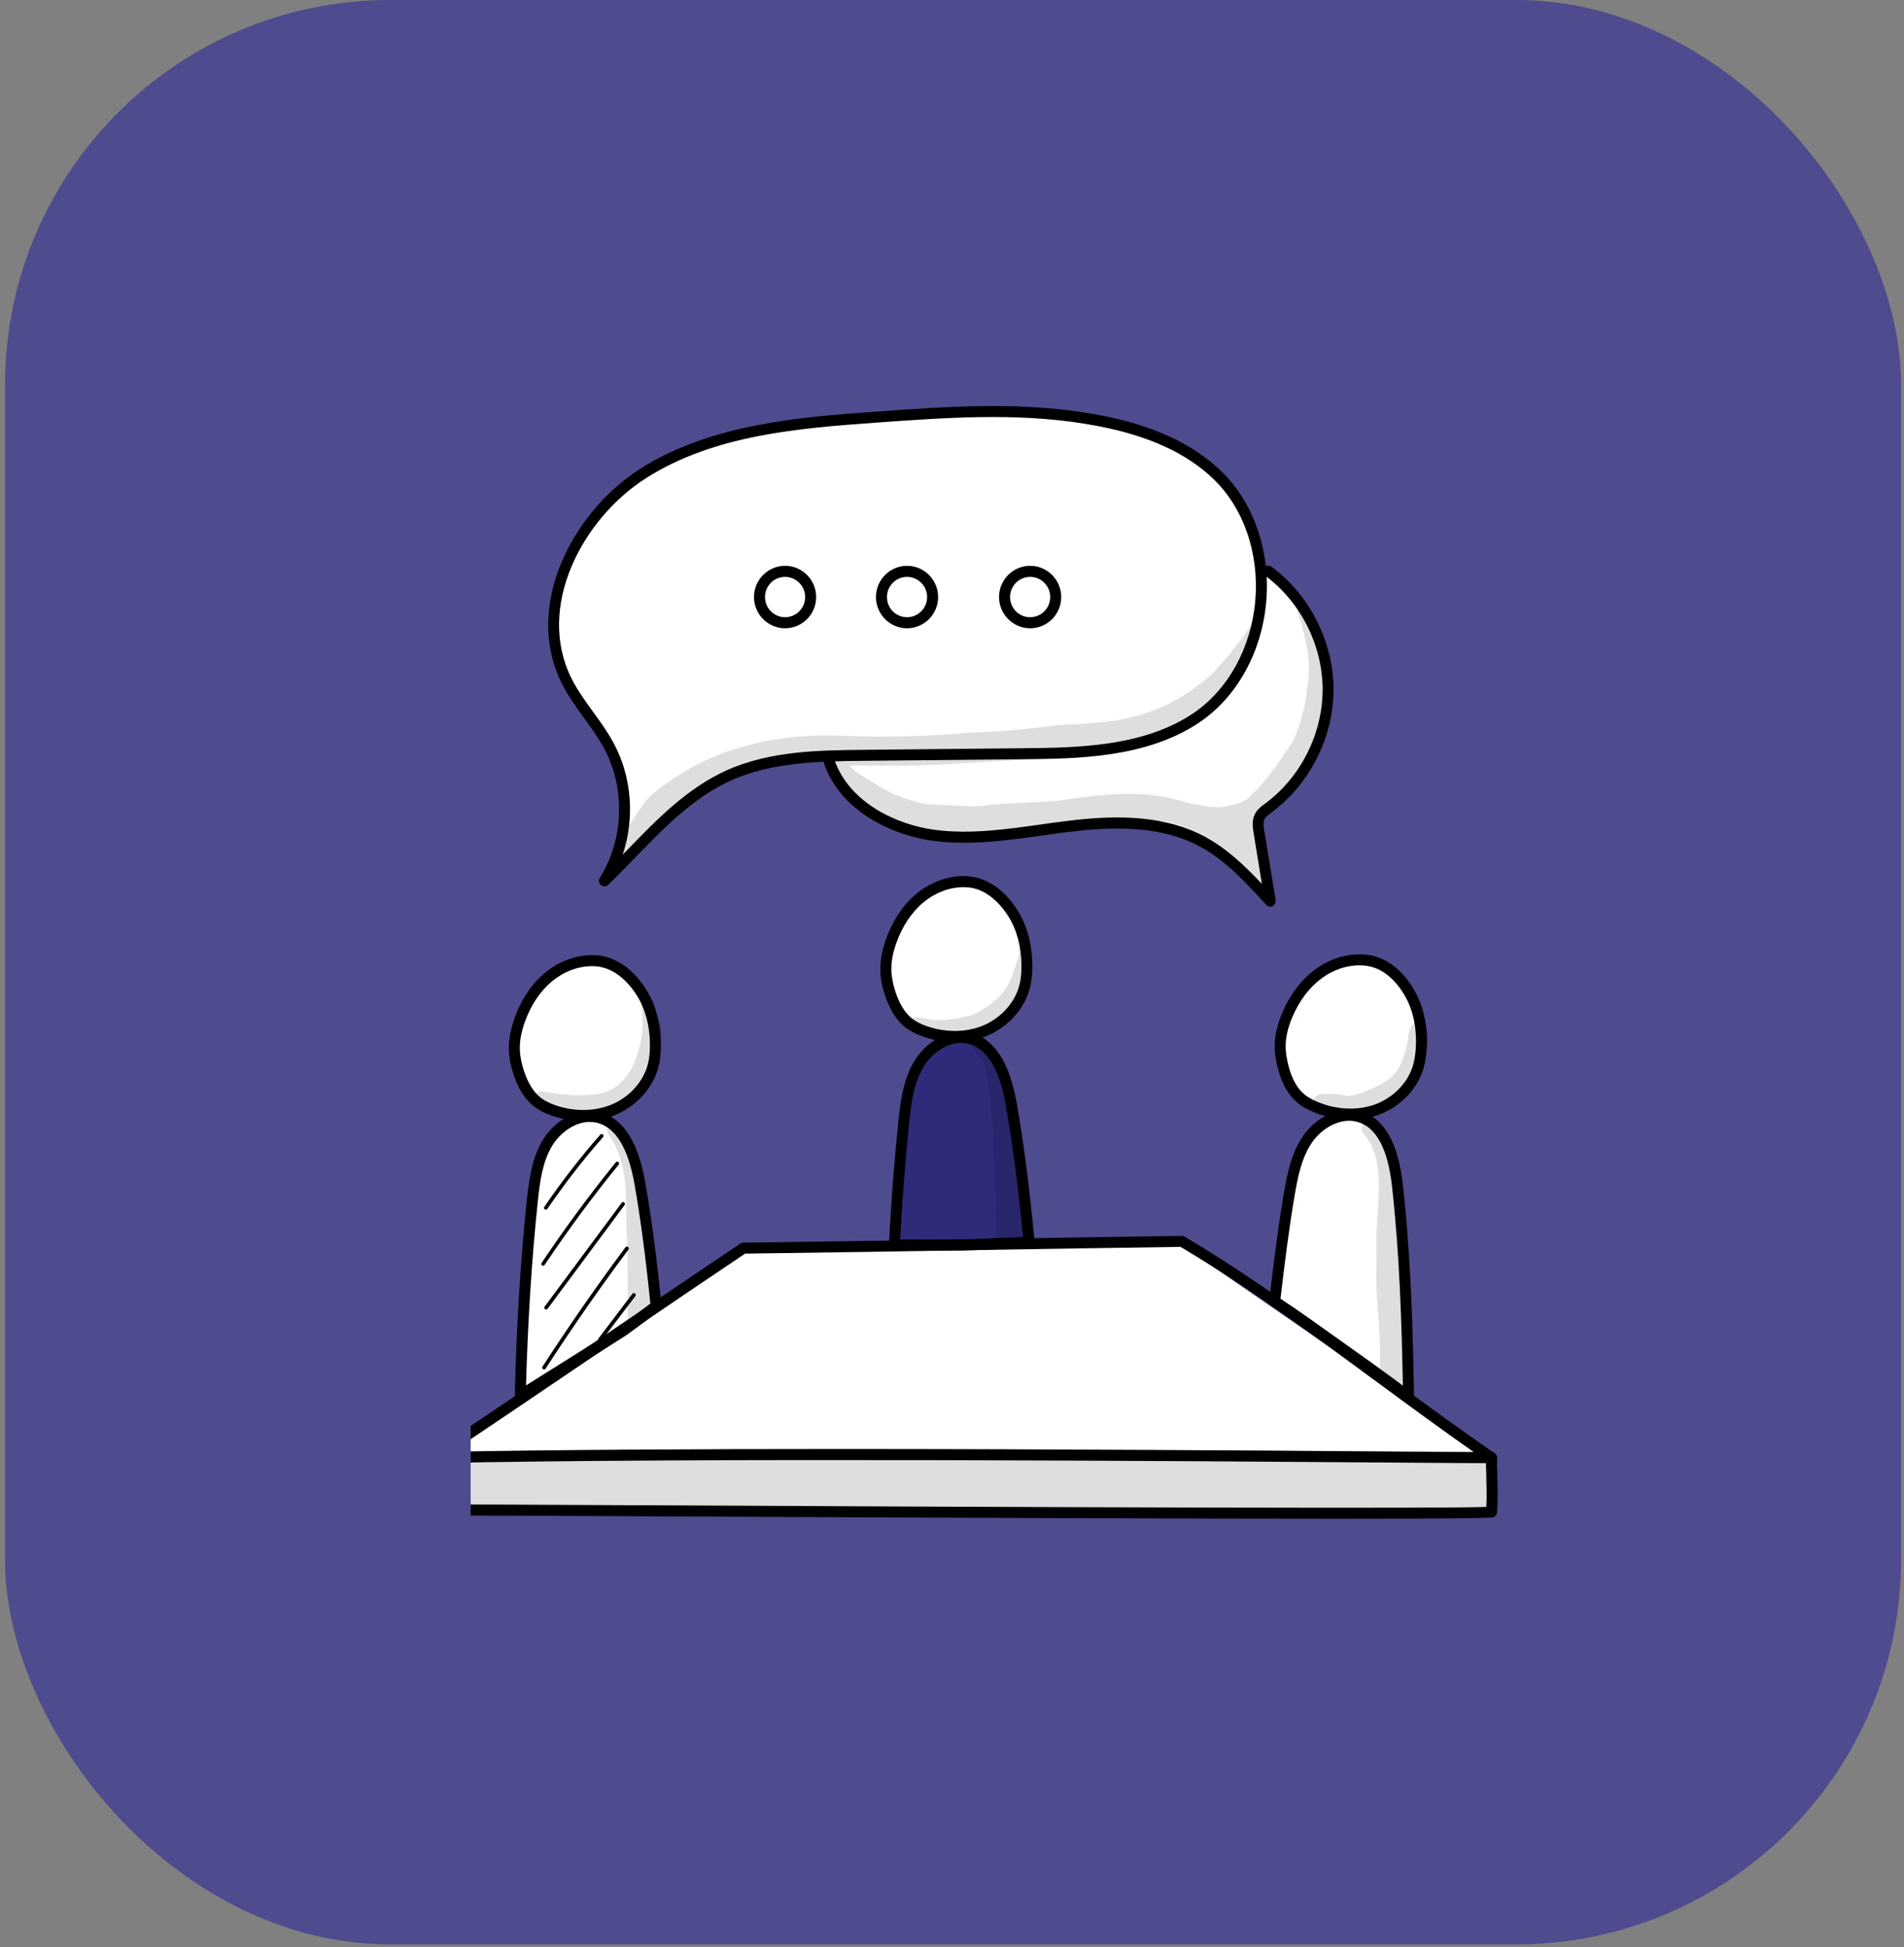 <svg xmlns="http://www.w3.org/2000/svg" width="89" height="91" viewBox="0 0 89 91" fill="none"><rect x="0" y="0" width="89" height="91" fill="#808080" stroke="none"/><rect x="0.234" width="88.63" height="90.873" rx="18" fill="#4E4B8E"></rect><g clip-path="url(#clip0_1563_43424)"><path d="M20.452 67.908C24.643 65.066 28.834 62.22 33.029 59.378C33.607 58.986 34.202 58.584 34.875 58.398C35.437 58.239 36.032 58.239 36.614 58.239C42.83 58.229 49.046 58.219 55.265 58.205L69.473 68.006L69.561 70.656L20.408 70.44L20.452 67.908Z" fill="white"></path><path d="M65.85 64.987C65.85 64.987 59.587 60.638 59.594 60.496C59.745 58.745 59.954 56.995 60.388 55.291C60.633 54.321 60.983 53.324 61.733 52.668C62.483 52.009 63.738 51.844 64.441 52.55C64.871 52.986 65.002 53.628 65.103 54.233C65.692 57.799 65.921 61.425 65.85 64.987Z" fill="white"></path><path d="M60.018 50.103C59.678 48.802 60.011 47.342 60.882 46.321C61.487 45.608 62.355 45.108 63.284 45.027C64.212 44.946 65.188 45.314 65.773 46.044C66.328 46.737 66.489 47.676 66.449 48.565C66.398 49.704 65.985 50.907 65.043 51.55C64.548 51.887 63.95 52.039 63.354 52.07C62.863 52.094 62.362 52.036 61.898 51.867C61.047 51.556 60.226 50.907 60.018 50.103Z" fill="white"></path><path d="M41.414 46.472C41.074 45.103 41.407 43.565 42.279 42.491C42.884 41.74 43.752 41.213 44.68 41.129C45.608 41.044 46.584 41.429 47.166 42.2C47.721 42.93 47.882 43.92 47.842 44.853C47.791 46.053 47.378 47.32 46.436 47.993C45.941 48.348 45.343 48.51 44.748 48.54C44.256 48.567 43.755 48.507 43.291 48.327C42.443 48.003 41.623 47.317 41.414 46.472Z" fill="white"></path><path d="M24.203 50.259C23.87 48.937 24.196 47.457 25.044 46.419C25.636 45.696 26.483 45.186 27.388 45.105C28.293 45.024 29.245 45.395 29.813 46.136C30.355 46.842 30.513 47.792 30.472 48.694C30.422 49.85 30.018 51.073 29.104 51.722C28.622 52.063 28.037 52.219 27.455 52.249C26.974 52.273 26.487 52.216 26.036 52.043C25.208 51.736 24.408 51.073 24.203 50.259Z" fill="white"></path><path d="M24.408 65.255C24.496 62.47 24.623 59.689 24.785 56.907C24.839 55.964 24.906 54.998 25.269 54.126C25.633 53.254 26.359 52.477 27.287 52.311C27.543 52.267 27.809 52.267 28.054 52.345C28.808 52.575 29.201 53.392 29.464 54.139C30.234 56.346 30.621 58.685 30.601 61.024C29.787 61.629 28.969 62.227 28.142 62.815C26.938 63.677 25.71 64.525 24.408 65.255Z" fill="white"></path><g opacity="0.129"><path d="M69.851 68.362C69.764 68.237 69.663 68.132 69.545 68.051C69.283 68.054 69.02 68.054 68.761 68.051C68.354 68.044 67.937 68.021 67.547 67.899C67.523 67.892 67.503 67.882 67.483 67.872C64.14 67.902 60.796 67.804 57.453 67.754C57.439 67.757 57.426 67.76 57.409 67.76C56.989 67.804 56.558 67.784 56.134 67.787C55.711 67.791 55.287 67.797 54.863 67.801C54.019 67.808 53.174 67.801 52.33 67.804C50.638 67.808 48.946 67.818 47.251 67.828C47.157 67.828 47.09 67.787 47.049 67.727C44.422 67.811 41.795 67.889 39.168 67.767C38.27 67.75 37.372 67.743 36.474 67.74C33.948 67.76 31.422 67.794 28.896 67.825C27.48 67.841 26.06 67.825 24.644 67.835C23.935 67.841 23.228 67.879 22.518 67.902C21.819 67.926 21.116 67.933 20.416 67.963C20.315 67.966 20.241 67.936 20.188 67.882C20.235 68.416 20.268 68.953 20.305 69.491C20.329 69.849 20.376 70.221 20.396 70.589C20.399 70.589 20.406 70.589 20.41 70.593C21.556 70.856 22.751 70.934 23.924 70.883C24.987 70.836 26.044 70.724 27.106 70.724C28.173 70.724 29.236 70.738 30.302 70.738C31.385 70.738 32.468 70.701 33.548 70.741C33.827 70.751 34.106 70.758 34.385 70.765C36.454 70.609 38.523 70.454 40.598 70.478C41.752 70.484 42.899 70.593 44.052 70.63C45.553 70.691 47.053 70.677 48.553 70.701C50.998 70.761 53.44 70.893 55.885 70.839C57.782 70.809 59.683 70.792 61.583 70.782C64.15 70.694 66.72 70.647 69.286 70.809C69.484 70.816 69.676 70.755 69.841 70.65C69.807 70.403 69.781 70.153 69.77 69.906C69.757 69.572 69.777 69.241 69.781 68.906C69.787 68.713 69.794 68.521 69.851 68.362Z" fill="black"></path></g><path d="M25.513 56.535C25.497 56.535 25.48 56.532 25.466 56.522C25.426 56.495 25.416 56.441 25.443 56.403C26.243 55.231 27.121 54.095 28.06 53.027C28.09 52.993 28.144 52.986 28.181 53.02C28.218 53.051 28.221 53.105 28.188 53.142C27.256 54.203 26.381 55.335 25.584 56.501C25.567 56.522 25.54 56.535 25.513 56.535Z" fill="black"></path><path d="M25.388 59.153C25.372 59.153 25.355 59.15 25.341 59.14C25.301 59.113 25.291 59.059 25.318 59.022C26.398 57.409 27.565 55.828 28.786 54.32C28.816 54.283 28.87 54.28 28.907 54.307C28.944 54.337 28.947 54.391 28.92 54.428C27.699 55.929 26.535 57.507 25.459 59.116C25.442 59.14 25.415 59.153 25.388 59.153Z" fill="black"></path><path d="M25.526 61.201C25.51 61.201 25.489 61.194 25.476 61.184C25.439 61.157 25.429 61.103 25.459 61.066L29.062 56.212C29.089 56.175 29.142 56.165 29.179 56.196C29.216 56.223 29.227 56.277 29.196 56.317L25.594 61.17C25.577 61.187 25.553 61.201 25.526 61.201Z" fill="black"></path><path d="M25.429 64.001C25.413 64.001 25.396 63.998 25.382 63.988C25.342 63.961 25.332 63.91 25.359 63.87C26.587 61.977 27.888 60.101 29.237 58.293C29.264 58.256 29.318 58.249 29.358 58.276C29.395 58.303 29.402 58.357 29.375 58.398C28.029 60.203 26.728 62.075 25.503 63.964C25.487 63.988 25.456 64.001 25.429 64.001Z" fill="black"></path><path d="M28.039 62.699C28.022 62.699 28.002 62.692 27.988 62.682C27.951 62.655 27.945 62.601 27.971 62.56L29.562 60.465C29.593 60.428 29.646 60.421 29.683 60.448C29.721 60.475 29.727 60.529 29.7 60.57L28.109 62.665C28.089 62.689 28.062 62.699 28.039 62.699Z" fill="black"></path><g opacity="0.129"><path d="M30.676 47.494C30.673 47.45 30.669 47.413 30.669 47.392C30.639 47.197 30.656 46.963 30.541 46.794C30.454 46.663 30.262 46.635 30.131 46.713C29.956 46.811 29.963 47.011 30.003 47.18C30.023 47.372 30.027 47.568 30.04 47.764C30.034 48.018 30.01 48.498 29.889 48.934C29.559 50.336 28.809 50.975 27.962 51.13C27.548 51.161 27.38 51.198 26.764 51.181C26.666 51.178 26.276 51.141 26.182 51.134C25.923 51.097 25.664 51.053 25.405 51.016C25.318 50.992 25.217 51.002 25.139 51.049C24.88 51.191 24.934 51.614 25.224 51.685C25.314 51.708 25.402 51.732 25.493 51.756C25.523 51.8 25.567 51.833 25.624 51.847C25.943 51.948 26.263 52.063 26.599 52.087C26.794 52.094 26.993 52.087 27.188 52.084C27.38 52.094 27.568 52.094 27.76 52.077C27.77 52.077 27.783 52.077 27.793 52.077C28.671 52.117 29.452 51.593 30.017 50.958C30.612 50.299 30.891 49.022 30.915 48.504C30.952 48.19 30.942 47.643 30.676 47.494Z" fill="black"></path></g><g opacity="0.129"><path d="M29.278 57.181C29.365 58.8 29.345 60.419 29.338 62.041C29.48 61.936 29.621 61.831 29.762 61.73C30.041 61.524 30.317 61.304 30.596 61.091C30.522 60.462 30.445 59.807 30.384 59.127C30.24 58.073 30.038 55.646 29.681 54.021C29.597 53.804 29.564 53.504 29.382 53.348C29.332 53.243 29.281 53.139 29.227 53.037C29.096 52.855 29.036 52.574 28.807 52.5C28.531 52.415 28.279 52.743 28.43 52.99C29.311 54.257 29.264 55.538 29.278 57.181Z" fill="black"></path></g><path d="M27.269 52.391C26.771 52.391 26.264 52.307 25.776 52.134C25.456 52.023 25.207 51.895 24.999 51.739C24.568 51.418 24.245 50.925 24.013 50.235C23.869 49.809 23.795 49.424 23.788 49.052C23.778 48.603 23.862 48.13 24.047 47.602C24.36 46.713 24.861 45.97 25.493 45.449C26.22 44.855 27.128 44.564 27.982 44.655C28.817 44.743 29.627 45.324 30.202 46.244C30.653 46.964 30.892 47.862 30.892 48.839C30.892 49.228 30.855 49.566 30.777 49.867C30.525 50.84 29.755 51.698 28.766 52.104C28.305 52.297 27.794 52.391 27.269 52.391ZM27.669 45.155C27.027 45.155 26.364 45.402 25.816 45.852C25.255 46.311 24.811 46.977 24.528 47.775C24.363 48.241 24.289 48.653 24.299 49.039C24.306 49.356 24.373 49.691 24.498 50.069C24.696 50.654 24.959 51.066 25.302 51.323C25.47 51.448 25.672 51.55 25.944 51.648C26.829 51.959 27.787 51.952 28.574 51.627C29.415 51.283 30.071 50.556 30.283 49.738C30.35 49.481 30.381 49.187 30.381 48.843C30.381 47.961 30.169 47.16 29.768 46.521C29.536 46.149 28.89 45.274 27.928 45.169C27.841 45.162 27.757 45.155 27.669 45.155Z" fill="black"></path><path d="M24.318 65.478C24.275 65.478 24.227 65.465 24.187 65.441C24.106 65.394 24.059 65.306 24.063 65.215C24.147 61.916 24.328 58.938 24.624 56.117C24.732 55.103 24.867 54.126 25.364 53.294C25.852 52.48 26.878 51.716 27.985 51.966C29.091 52.216 29.825 53.325 30.161 55.261C30.457 56.955 30.699 58.78 30.921 61.014C30.931 61.105 30.891 61.193 30.82 61.247C30.689 61.345 30.561 61.443 30.433 61.541C30.258 61.676 30.087 61.808 29.912 61.936C29.707 62.088 29.502 62.237 29.296 62.389C28.839 62.68 28.395 62.964 27.951 63.244C27.389 63.596 26.831 63.951 26.269 64.302C25.704 64.657 25.139 65.012 24.574 65.367C24.561 65.377 24.54 65.394 24.527 65.4L24.446 65.448C24.406 65.468 24.362 65.478 24.318 65.478ZM27.564 52.433C26.848 52.433 26.162 52.963 25.805 53.558C25.361 54.302 25.24 55.18 25.136 56.171C24.857 58.844 24.678 61.652 24.587 64.748C25.058 64.454 25.529 64.157 25.997 63.863C26.558 63.511 27.117 63.16 27.678 62.808C28.122 62.528 28.567 62.247 29.007 61.963C29.199 61.821 29.404 61.673 29.609 61.521C29.781 61.392 29.952 61.264 30.124 61.132C30.215 61.061 30.309 60.99 30.4 60.919C30.181 58.766 29.946 56.992 29.66 55.349C29.36 53.636 28.762 52.666 27.877 52.466C27.769 52.446 27.665 52.433 27.564 52.433Z" fill="black"></path><g opacity="0.129"><path d="M66.209 47.826C65.886 47.887 65.862 48.218 65.829 48.485C65.872 48.238 65.812 48.603 65.785 48.762C65.59 49.587 65.374 50.009 65.082 50.3C64.624 50.742 63.471 51.199 62.996 51.222C62.976 51.222 62.969 51.222 62.969 51.222C62.902 51.209 62.791 51.185 62.741 51.172C62.579 51.138 62.411 51.108 62.243 51.118C62.192 51.121 62.145 51.124 62.115 51.128C61.967 51.128 61.812 51.101 61.674 51.155C61.166 51.31 61.281 52.101 61.809 52.121C62.357 52.165 61.89 52.165 62.512 52.182C62.653 52.175 62.791 52.162 62.932 52.148C63.518 52.138 64.163 52.013 64.947 51.652C66.02 51.104 66.636 49.898 66.73 48.725C66.733 48.299 66.824 47.792 66.209 47.826Z" fill="black"></path></g><g opacity="0.129"><path d="M64.343 57.593C64.37 58.532 64.299 59.472 64.35 60.408C64.4 61.412 64.534 62.159 64.504 63.933C64.498 64.055 64.491 64.166 64.481 64.267C64.656 64.392 64.827 64.518 65.002 64.646C65.231 64.815 65.46 64.984 65.688 65.153C65.685 64.95 65.685 64.744 65.651 64.551C65.594 64.119 65.597 64.105 65.581 63.96C65.584 63.159 65.685 60.702 65.601 59.34C65.584 58.492 65.503 57.424 65.46 56.91C65.419 55.967 65.362 55.021 65.136 54.101C64.978 53.49 64.733 52.77 64.239 52.361C63.855 52.151 63.462 52.672 63.754 52.993C64.706 54.179 64.447 55.663 64.343 57.593Z" fill="black"></path></g><path d="M63.123 52.324C62.541 52.324 61.946 52.206 61.388 51.969C61.075 51.838 60.836 51.696 60.634 51.527C60.224 51.179 59.931 50.668 59.743 49.965C59.625 49.533 59.575 49.141 59.588 48.772C59.605 48.323 59.719 47.856 59.934 47.343C60.301 46.474 60.846 45.764 61.509 45.284C62.272 44.733 63.194 44.5 64.038 44.642C64.866 44.781 65.639 45.409 66.157 46.362C66.564 47.109 66.746 48.019 66.689 48.995C66.665 49.384 66.608 49.718 66.514 50.013C66.204 50.969 65.384 51.78 64.371 52.125C63.981 52.257 63.554 52.324 63.123 52.324ZM63.544 45.115C62.952 45.115 62.336 45.318 61.808 45.7C61.219 46.126 60.735 46.761 60.405 47.542C60.214 47.998 60.113 48.407 60.099 48.792C60.086 49.11 60.133 49.448 60.234 49.834C60.395 50.432 60.634 50.858 60.96 51.135C61.118 51.27 61.317 51.385 61.583 51.496C62.447 51.861 63.402 51.912 64.21 51.638C65.071 51.344 65.767 50.661 66.029 49.857C66.11 49.604 66.16 49.313 66.181 48.968C66.231 48.09 66.07 47.275 65.71 46.613C65.501 46.227 64.909 45.311 63.954 45.153C63.819 45.126 63.682 45.115 63.544 45.115Z" fill="black"></path><path d="M65.842 65.529C65.788 65.529 65.734 65.512 65.69 65.478C65.411 65.269 65.129 65.059 64.846 64.853C64.177 64.363 63.494 63.873 62.818 63.397C62.482 63.16 62.145 62.92 61.812 62.68C61.042 62.129 60.245 61.558 59.441 61.038C59.36 60.983 59.313 60.889 59.327 60.791C59.518 59.158 59.717 57.553 59.996 55.87C60.164 54.866 60.359 53.896 60.904 53.099C61.439 52.315 62.512 51.618 63.602 51.933C64.691 52.25 65.354 53.4 65.573 55.353C65.949 58.712 66.04 62.092 66.097 65.266C66.101 65.364 66.047 65.455 65.96 65.499C65.922 65.522 65.882 65.529 65.842 65.529ZM59.855 60.696C60.621 61.2 61.378 61.741 62.112 62.264C62.445 62.504 62.778 62.741 63.114 62.977C63.793 63.454 64.476 63.947 65.149 64.441C65.293 64.546 65.435 64.65 65.576 64.759C65.516 61.751 65.418 58.57 65.065 55.417C64.87 53.69 64.332 52.686 63.46 52.433C62.653 52.2 61.775 52.74 61.328 53.396C60.84 54.109 60.665 54.981 60.5 55.961C60.231 57.573 60.04 59.121 59.855 60.696Z" fill="black"></path><path d="M43.62 58.188C44.326 58.195 45.029 58.192 45.732 58.158C46.452 58.127 47.168 58.09 47.888 58.067C47.942 58.063 47.996 58.063 48.05 58.06C47.942 56.938 47.834 55.819 47.727 54.697C47.562 52.984 47.387 51.23 46.637 49.682C46.448 49.293 46.213 48.911 45.856 48.671C45.042 48.12 43.862 48.546 43.263 49.327C42.664 50.108 42.499 51.132 42.372 52.108C42.106 54.123 41.921 56.147 41.807 58.175C42.412 58.188 43.014 58.182 43.62 58.188Z" fill="#2F2B7A"></path><g opacity="0.129"><path d="M48.064 44.298C47.92 44.142 47.641 44.261 47.647 44.47C47.651 44.69 47.435 45.21 47.318 45.592C47.045 46.349 46.456 46.958 45.498 47.407C45.175 47.532 44.385 47.698 43.665 47.677C43.51 47.674 43.281 47.61 42.925 47.535C42.834 47.512 42.733 47.522 42.652 47.573C42.386 47.718 42.44 48.154 42.736 48.225C43.954 48.624 45.353 48.391 46.456 47.769C46.897 47.451 47.351 47.093 47.553 46.569C47.55 46.586 47.516 46.65 47.529 46.633C47.701 46.356 47.836 46.059 47.937 45.748C48.054 45.457 48.101 44.957 48.101 44.815C48.111 44.646 48.199 44.436 48.064 44.298Z" fill="black"></path></g><g opacity="0.129"><path d="M46.138 50.289C46.206 50.739 46.219 50.749 46.29 51.377C46.296 51.516 46.293 51.655 46.296 51.793C46.3 51.776 46.303 51.749 46.306 51.726C46.3 52.162 46.414 52.608 46.428 53.05C46.471 54.507 46.535 55.96 46.569 57.417C46.576 57.65 46.586 57.883 46.596 58.117C47.026 58.096 47.46 58.079 47.894 58.062C47.908 58.062 47.924 58.062 47.938 58.062C47.911 56.893 47.857 55.724 47.766 54.558C47.639 52.881 47.568 51.938 47.366 51.212C47.269 50.495 47.124 50.13 47.01 49.89C46.835 49.468 46.562 49.096 46.259 48.758C46.101 48.603 45.98 48.346 45.731 48.346C45.415 48.336 45.237 48.758 45.469 48.978C46.007 49.6 46.014 49.769 46.138 50.289Z" fill="black"></path></g><path d="M44.633 48.698C44.135 48.698 43.627 48.613 43.139 48.441C42.816 48.33 42.571 48.201 42.362 48.046C41.932 47.725 41.609 47.231 41.377 46.542C41.232 46.116 41.158 45.73 41.151 45.359C41.141 44.909 41.225 44.436 41.41 43.909C41.723 43.02 42.224 42.276 42.856 41.756C43.583 41.161 44.491 40.87 45.346 40.962C46.18 41.05 46.99 41.631 47.566 42.55C48.016 43.27 48.255 44.169 48.255 45.146C48.255 45.535 48.218 45.873 48.141 46.173C47.889 47.147 47.118 48.005 46.129 48.411C45.669 48.603 45.157 48.698 44.633 48.698ZM45.036 41.462C44.394 41.462 43.731 41.709 43.183 42.158C42.621 42.618 42.177 43.284 41.895 44.081C41.73 44.548 41.656 44.96 41.666 45.345C41.673 45.663 41.74 45.998 41.864 46.376C42.063 46.961 42.325 47.373 42.668 47.63C42.836 47.755 43.038 47.856 43.311 47.954C44.195 48.265 45.154 48.259 45.941 47.934C46.782 47.589 47.438 46.863 47.65 46.045C47.717 45.788 47.747 45.494 47.747 45.149C47.747 44.267 47.535 43.466 47.135 42.827C46.903 42.456 46.257 41.58 45.295 41.475C45.208 41.469 45.12 41.462 45.036 41.462Z" fill="black"></path><path d="M44.155 58.449C43.98 58.449 43.802 58.449 43.617 58.446C43.358 58.442 43.099 58.442 42.84 58.442C42.493 58.442 42.147 58.439 41.804 58.436C41.733 58.436 41.669 58.405 41.622 58.355C41.575 58.304 41.552 58.236 41.555 58.165C41.659 56.124 41.8 54.245 41.992 52.423C42.096 51.409 42.234 50.432 42.732 49.601C43.22 48.787 44.249 48.023 45.352 48.273C46.459 48.523 47.189 49.632 47.529 51.568C47.858 53.451 48.121 55.505 48.363 58.04C48.37 58.111 48.346 58.182 48.299 58.236C48.252 58.29 48.185 58.321 48.114 58.324L47.899 58.331C47.374 58.348 46.849 58.371 46.325 58.395L45.746 58.422C45.248 58.439 44.724 58.449 44.155 58.449ZM42.076 57.925C42.332 57.929 42.584 57.929 42.84 57.929C43.099 57.929 43.361 57.929 43.62 57.932C44.394 57.939 45.08 57.932 45.719 57.902L46.298 57.875C46.806 57.851 47.313 57.827 47.821 57.81C47.589 55.417 47.334 53.454 47.017 51.653C46.718 49.939 46.119 48.972 45.235 48.773C44.414 48.587 43.573 49.182 43.166 49.865C42.722 50.608 42.601 51.487 42.497 52.477C42.319 54.208 42.181 55.992 42.076 57.925Z" fill="black"></path><path d="M20.257 68.382C20.146 68.382 20.045 68.308 20.012 68.203C19.978 68.095 20.018 67.977 20.113 67.912C23.453 65.675 26.349 63.708 28.902 61.974C30.93 60.599 32.844 59.301 34.6 58.121C34.64 58.094 34.691 58.078 34.738 58.078C38.35 58.033 42.063 57.969 45.653 57.912C48.787 57.858 52.033 57.804 55.239 57.76C55.282 57.76 55.333 57.77 55.373 57.797C58.495 59.642 61.633 61.951 64.667 64.181C66.46 65.499 68.155 66.746 69.857 67.912C69.951 67.977 69.992 68.091 69.958 68.2C69.924 68.308 69.827 68.382 69.712 68.382C69.127 68.382 67.54 68.372 65.346 68.355C55.605 68.284 32.79 68.115 20.261 68.382C20.261 68.382 20.261 68.382 20.257 68.382ZM39.228 67.72C49.288 67.72 59.598 67.797 65.353 67.838C66.86 67.848 68.081 67.858 68.888 67.862C67.395 66.817 65.861 65.692 64.371 64.594C61.367 62.383 58.263 60.099 55.182 58.273C52 58.317 48.781 58.371 45.669 58.422C42.104 58.483 38.417 58.544 34.828 58.588C33.089 59.754 31.199 61.038 29.198 62.397C26.83 64.002 24.172 65.807 21.135 67.845C26.154 67.754 32.639 67.72 39.228 67.72Z" fill="black"></path><path d="M62.344 70.977C55.96 70.977 44.325 70.939 23.373 70.831C21.536 70.821 20.403 70.814 20.258 70.814C20.188 70.814 20.12 70.784 20.073 70.733C20.026 70.683 19.999 70.612 20.003 70.544C20.05 69.669 20.05 68.922 20.003 68.266C19.992 68.124 20.1 68.002 20.241 67.992C20.379 67.979 20.504 68.09 20.514 68.232C20.558 68.844 20.561 69.523 20.527 70.304C20.985 70.307 21.977 70.311 23.376 70.317C52.068 70.466 67.557 70.503 69.478 70.426C69.501 69.996 69.488 69.486 69.475 68.989C69.464 68.678 69.458 68.384 69.461 68.124C69.461 67.982 69.575 67.867 69.717 67.867C69.717 67.867 69.717 67.867 69.72 67.867C69.861 67.867 69.976 67.986 69.976 68.127C69.972 68.377 69.982 68.668 69.989 68.976C70.006 69.574 70.023 70.192 69.972 70.693C69.962 70.794 69.895 70.879 69.801 70.912C69.686 70.943 68.297 70.977 62.344 70.977Z" fill="black"></path><path d="M28.509 40.89C29.474 39.281 29.602 37.192 28.842 35.475C28.344 34.35 27.507 33.414 26.837 32.383C26.168 31.352 25.647 30.115 25.909 28.807C26.077 27.892 26.309 26.979 26.693 26.131C27.695 23.904 29.68 22.22 31.896 21.21C34.113 20.199 36.558 19.807 39.014 19.584C41.321 19.415 43.635 19.3 45.949 19.277C48.745 19.25 51.614 19.371 54.184 20.46C55.448 20.99 56.605 21.801 57.48 22.863C58.354 23.924 58.936 25.242 59.027 26.621C59.562 26.871 60.013 27.276 60.396 27.729C61.647 29.193 62.246 31.2 62.004 33.113C61.762 35.026 60.685 36.821 59.111 37.926C58.997 38.007 58.876 38.091 58.822 38.22C58.778 38.331 58.795 38.46 58.812 38.578C58.97 39.646 59.128 40.714 59.205 41.802C58.6 41.4 58.092 40.87 57.53 40.41C55.973 39.142 53.972 38.436 51.923 38.453C50.299 38.487 48.691 38.781 47.073 38.94C45.455 39.099 43.787 39.115 42.243 38.605C40.699 38.098 39.279 36.996 38.647 35.479C36.696 35.168 34.688 35.82 33.016 36.878C31.348 37.936 29.956 39.376 28.509 40.89Z" fill="white"></path><g opacity="0.129"><path d="M62.114 31.61C62.041 30.724 61.808 29.859 61.502 29.028C61.253 28.805 61.062 28.521 60.897 28.213C60.813 28.051 60.732 27.889 60.651 27.727C60.318 27.872 60.591 28.277 60.641 28.534C60.789 29.035 60.941 29.538 61.048 30.048C61.23 30.765 61.21 31.667 61.095 32.201C61.038 32.925 60.725 34.114 60.396 34.702C59.706 35.75 59.461 36.088 58.707 36.967C58.653 36.99 58.599 37.024 58.552 37.071C58.472 37.153 58.398 37.24 58.327 37.332C58.105 37.464 58.004 37.514 57.675 37.602C57.207 37.71 57.13 37.751 56.538 37.71C56.487 37.703 56.42 37.693 56.383 37.683C56.174 37.663 55.952 37.558 55.744 37.582C55.65 37.551 55.545 37.524 55.431 37.494C54.893 37.338 54.348 37.21 53.79 37.153C51.98 36.956 49.952 37.379 49.383 37.43C48.344 37.514 46.383 37.545 45.962 37.67C45.182 37.71 44.402 37.616 43.625 37.602C43.49 37.592 43.356 37.582 43.221 37.565C43.137 37.551 43.053 37.538 42.972 37.517C41.919 37.227 41.469 37.004 40.45 36.348C40.083 36.132 39.948 36.034 39.706 35.774C41.142 35.774 42.579 35.814 44.011 35.733C46.036 35.591 48.068 35.53 50.093 35.358C51.765 35.317 53.618 34.881 54.624 34.435C55.976 33.878 57.52 32.82 58.34 30.839C58.542 30.326 58.677 29.781 58.828 29.251C58.869 29.089 58.906 28.926 58.926 28.761C58.899 29.008 58.969 28.629 58.879 28.541C58.865 28.514 58.845 28.49 58.825 28.47C58.778 28.578 58.727 28.686 58.68 28.794C58.478 29.237 58.233 29.626 57.92 29.998C57.651 30.319 57.432 30.68 57.126 30.968C57.116 30.978 57.103 30.988 57.089 31.002C56.719 31.485 56.39 31.752 55.707 32.252C55.468 32.428 53.897 33.567 51.415 33.759C50.941 33.797 50.47 33.854 49.989 33.851C49.881 33.851 48.731 33.972 48.135 34.047C47.146 34.175 46.147 34.199 45.152 34.249C43.776 34.391 42.394 34.415 41.011 34.425C40.09 34.435 39.168 34.351 38.246 34.374C37.304 34.395 36.366 34.516 35.444 34.712C34.476 34.973 33.732 35.138 32.585 35.73C32.017 36.027 31.482 36.379 30.961 36.75C30.634 37.014 30.248 37.264 30.053 37.646C30.073 37.599 30.073 37.578 29.995 37.697C29.747 38.075 29.79 37.947 29.676 38.18C29.683 38.16 29.693 38.143 29.699 38.126C29.454 38.535 29.165 38.91 28.885 39.292C28.855 39.441 28.825 39.586 28.795 39.735C28.778 39.819 28.761 39.904 28.744 39.988C28.858 40.208 29.124 40.343 29.366 40.289C29.676 39.88 30.016 39.495 30.382 39.13C30.907 38.613 31.459 38.129 32.024 37.66C32.622 37.163 33.224 36.737 33.941 36.429C34.647 36.125 35.391 35.865 36.144 35.709C36.528 35.632 36.914 35.574 37.304 35.534C37.701 35.493 38.102 35.496 38.499 35.456C38.838 35.422 38.946 35.814 38.822 36.057C39.064 36.368 38.986 36.314 39.447 36.831C40.281 37.653 41.57 38.315 42.236 38.555C43.147 38.876 44.129 38.934 45.084 38.981C46.85 38.984 46.262 38.863 47.547 38.782C48.452 38.663 49.37 38.633 50.268 38.467C51.411 38.369 52.562 38.319 53.709 38.335C54.446 38.4 54.402 38.308 55.417 38.657C55.417 38.657 55.421 38.657 55.421 38.66C55.562 38.738 55.502 38.684 55.414 38.623C55.781 38.883 55.579 38.697 56.01 38.927C56.326 39.103 56.484 39.17 56.635 39.238C56.625 39.258 56.615 39.282 56.608 39.302C57.109 39.623 57.557 40.039 57.964 40.465C58.23 40.745 58.489 41.026 58.754 41.306C58.758 41.31 58.761 41.313 58.764 41.316C59.131 41.36 59.39 40.972 59.185 40.671C59.171 40.64 59.158 40.61 59.144 40.58C59.084 39.978 58.939 40.019 58.801 39.336C58.717 39.048 58.822 38.64 58.882 38.366C58.889 38.332 58.899 38.302 58.909 38.271C58.919 38.251 58.936 38.217 58.956 38.177C59.134 37.896 58.993 38.079 59.269 37.791C59.36 37.697 59.403 37.592 59.417 37.49C59.736 37.163 60.086 36.862 60.392 36.52C60.914 35.882 61.294 35.152 61.603 34.391C61.61 34.378 61.617 34.361 61.623 34.341C61.593 34.415 61.882 33.732 61.919 33.587C62.074 32.941 62.148 32.272 62.114 31.61Z" fill="black"></path></g><path d="M28.254 41.424C28.196 41.424 28.139 41.404 28.092 41.367C27.991 41.286 27.968 41.141 28.038 41.029C29.158 39.238 29.242 36.872 28.254 35.003C27.988 34.503 27.645 34.026 27.308 33.567C26.935 33.053 26.552 32.522 26.259 31.934C24.459 28.331 26.76 23.928 29.922 21.913C33.238 19.798 37.48 19.49 40.887 19.244C44.352 18.99 47.941 18.73 51.476 19.416C53.904 19.886 55.731 20.73 57.056 21.994C58.593 23.461 59.391 25.746 59.189 28.112C58.987 30.478 57.813 32.593 56.047 33.773C53.575 35.425 50.373 35.459 47.796 35.483L40.386 35.557C38.378 35.578 36.101 35.601 34.157 36.48C32.408 37.271 31.022 38.704 29.68 40.089C29.273 40.508 28.852 40.944 28.428 41.353C28.381 41.401 28.317 41.424 28.254 41.424ZM46.4 19.49C44.56 19.49 42.724 19.625 40.921 19.754C37.396 20.014 33.403 20.305 30.194 22.349C27.221 24.245 25.041 28.362 26.713 31.704C26.985 32.252 27.359 32.766 27.719 33.263C28.062 33.736 28.418 34.226 28.701 34.76C29.542 36.341 29.67 38.251 29.108 39.941C29.175 39.87 29.246 39.799 29.313 39.731C30.689 38.312 32.112 36.842 33.948 36.01C35.99 35.084 38.324 35.064 40.383 35.044L47.796 34.969C50.302 34.946 53.42 34.915 55.764 33.344C57.399 32.248 58.489 30.275 58.677 28.068C58.866 25.858 58.129 23.728 56.703 22.37C55.448 21.173 53.706 20.376 51.375 19.923C49.733 19.602 48.065 19.49 46.4 19.49Z" fill="black"></path><path d="M59.38 42.377C59.309 42.377 59.242 42.346 59.191 42.292C58.239 41.248 57.257 40.166 55.996 39.514C54.095 38.527 51.774 38.656 49.962 38.879C49.544 38.929 49.127 38.99 48.707 39.048C47.042 39.281 45.316 39.524 43.614 39.294C41.744 39.044 39.285 37.939 38.508 35.651C38.461 35.516 38.535 35.371 38.666 35.323C38.801 35.276 38.946 35.35 38.993 35.482C39.696 37.547 41.959 38.551 43.682 38.781C45.316 39 47.005 38.764 48.636 38.534C49.057 38.473 49.477 38.416 49.898 38.365C51.781 38.132 54.206 38.003 56.231 39.054C57.301 39.612 58.196 40.467 58.986 41.312L58.599 38.933C58.559 38.686 58.505 38.345 58.66 38.041C58.771 37.824 58.956 37.689 59.117 37.571L59.148 37.547C60.802 36.324 61.825 34.286 61.825 32.221C61.822 30.159 60.792 28.121 59.134 26.901C59.02 26.817 58.996 26.658 59.077 26.543C59.161 26.428 59.319 26.404 59.433 26.485C61.219 27.797 62.329 29.994 62.333 32.217C62.336 34.441 61.23 36.641 59.447 37.959L59.417 37.983C59.289 38.078 59.168 38.169 59.111 38.277C59.036 38.419 59.063 38.622 59.1 38.848L59.629 42.073C59.645 42.184 59.588 42.296 59.487 42.346C59.457 42.37 59.42 42.377 59.38 42.377Z" fill="black"></path><path d="M36.697 29.363C35.897 29.363 35.244 28.708 35.244 27.903C35.244 27.099 35.897 26.443 36.697 26.443C37.498 26.443 38.15 27.099 38.15 27.903C38.15 28.708 37.498 29.363 36.697 29.363ZM36.697 26.96C36.179 26.96 35.759 27.383 35.759 27.903C35.759 28.424 36.179 28.846 36.697 28.846C37.215 28.846 37.636 28.424 37.636 27.903C37.636 27.386 37.215 26.96 36.697 26.96Z" fill="black"></path><path d="M42.398 29.363C41.598 29.363 40.945 28.708 40.945 27.903C40.945 27.099 41.598 26.443 42.398 26.443C43.199 26.443 43.852 27.099 43.852 27.903C43.852 28.708 43.199 29.363 42.398 29.363ZM42.398 26.96C41.88 26.96 41.46 27.383 41.46 27.903C41.46 28.424 41.88 28.846 42.398 28.846C42.916 28.846 43.337 28.424 43.337 27.903C43.34 27.386 42.916 26.96 42.398 26.96Z" fill="black"></path><path d="M48.152 29.363C47.352 29.363 46.699 28.708 46.699 27.903C46.699 27.099 47.352 26.443 48.152 26.443C48.953 26.443 49.605 27.099 49.605 27.903C49.605 28.708 48.953 29.363 48.152 29.363ZM48.152 26.96C47.634 26.96 47.214 27.383 47.214 27.903C47.214 28.424 47.634 28.846 48.152 28.846C48.67 28.846 49.091 28.424 49.091 27.903C49.091 27.386 48.67 26.96 48.152 26.96Z" fill="black"></path></g><defs><clipPath id="clip0_1563_43424"><rect width="50" height="52" fill="white" transform="translate(22 18.977)"></rect></clipPath></defs></svg>
